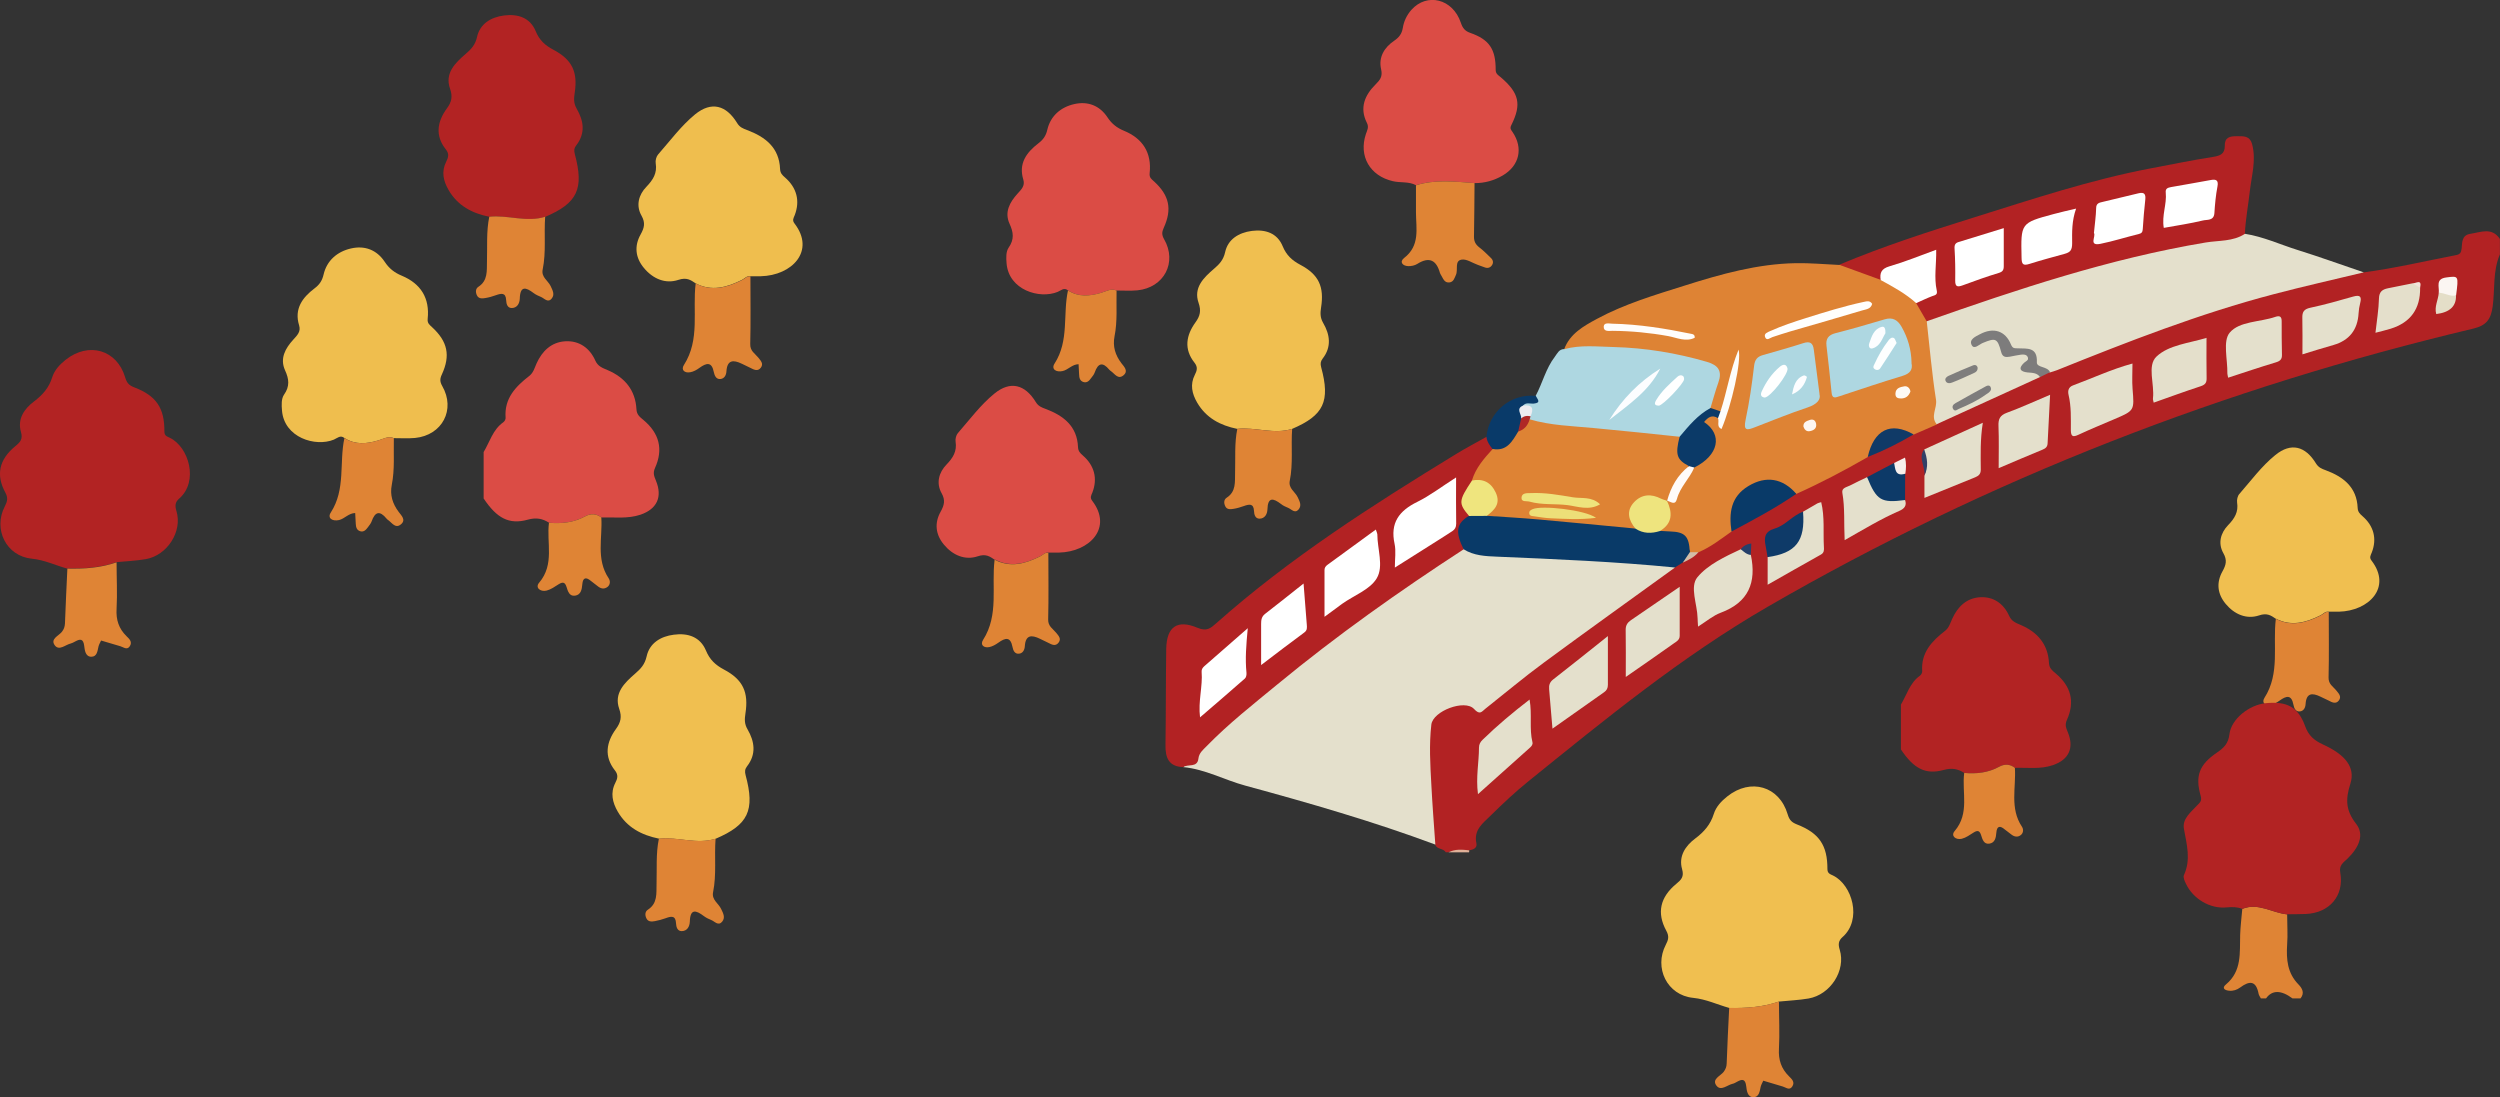 <?xml version="1.0" encoding="UTF-8"?>
<svg id="_レイヤー_2" data-name="レイヤー 2" xmlns="http://www.w3.org/2000/svg" viewBox="0 0 269.78 118.4">
  <rect x="0" y="0" width="269.78" height="118.4" fill="#333333" stroke="none"/>
  <defs>
    <style>
      .cls-1 {
        fill: #093a68;
      }

      .cls-2 {
        fill: #0b3a68;
      }

      .cls-3 {
        fill: #fdfdfb;
      }

      .cls-4 {
        fill: #093a69;
      }

      .cls-5 {
        fill: #f0bf50;
      }

      .cls-6 {
        fill: #e1b199;
      }

      .cls-7 {
        fill: #eddf78;
      }

      .cls-8 {
        fill: #aed7e1;
      }

      .cls-9 {
        fill: #fcfdff;
      }

      .cls-10 {
        fill: #e4dfcb;
      }

      .cls-11 {
        fill: #df8435;
      }

      .cls-12 {
        fill: #fffdfb;
      }

      .cls-13 {
        fill: #324067;
      }

      .cls-14 {
        fill: #e4e0cc;
      }

      .cls-15 {
        fill: #efe57e;
      }

      .cls-16 {
        fill: #fffbf9;
      }

      .cls-17 {
        fill: #fbf6f2;
      }

      .cls-18 {
        fill: #de8334;
      }

      .cls-19 {
        fill: #fdf6f0;
      }

      .cls-20 {
        fill: #eee47e;
      }

      .cls-21 {
        fill: #b22323;
      }

      .cls-22 {
        fill: #7d7c7c;
      }

      .cls-23 {
        fill: #0e3a68;
      }

      .cls-24 {
        fill: #fff;
      }

      .cls-25 {
        fill: #e4dec8;
      }

      .cls-26 {
        fill: #0d3a68;
      }

      .cls-27 {
        fill: #7f7e7d;
      }

      .cls-28 {
        fill: #25406a;
      }

      .cls-29 {
        fill: #b22223;
      }

      .cls-30 {
        fill: #f2e5db;
      }

      .cls-31 {
        fill: #efbe4e;
      }

      .cls-32 {
        fill: #fffffd;
      }

      .cls-33 {
        fill: #eee47d;
      }

      .cls-34 {
        fill: #edecf0;
      }

      .cls-35 {
        fill: #af2826;
      }

      .cls-36 {
        fill: #fdffff;
      }

      .cls-37 {
        fill: #d3bea8;
      }

      .cls-38 {
        fill: #fdfaf6;
      }

      .cls-39 {
        fill: #f7efec;
      }

      .cls-40 {
        fill: #103a67;
      }

      .cls-41 {
        fill: #db4c45;
      }
    </style>
  </defs>
  <g id="_レイヤー_1-2" data-name="レイヤー 1">
    <g>
      <g>
        <path class="cls-31" d="M75.09,30.59c-.57-.39-1-.68-1.88-.39-1.4.47-2.75-.11-3.72-1.28-.93-1.11-1.06-2.37-.36-3.62.39-.7.54-1.24.1-2.02-.63-1.1-.31-2.27.53-3.13.72-.75,1.17-1.47,1-2.53-.05-.3.06-.72.25-.94,1.3-1.48,2.49-3.1,4-4.34,1.76-1.43,3.35-1,4.53.93.28.47.65.6,1.07.76,1.98.74,3.48,1.9,3.57,4.21.02.43.22.65.53.91,1.28,1.11,1.64,2.54,1.05,4.07-.12.31-.3.54-.02.9,2.28,2.97-.28,5.61-3.64,5.69-.38,0-.76,0-1.14,0-.38-.06-.6.25-.89.39-1.61.8-3.25,1.29-5,.38Z"/>
        <path class="cls-11" d="M75.09,30.59c1.75.91,3.39.42,5-.38.29-.14.51-.45.89-.39,0,2.44.04,4.88-.02,7.32-.02.74.51,1.01.86,1.44.27.34.61.67.28,1.1-.33.44-.75.21-1.14.01-.3-.15-.61-.29-.91-.44-.91-.44-1.58-.43-1.66.82-.02.4-.21.78-.64.83-.47.05-.64-.37-.72-.74-.22-1.16-.8-1-1.54-.47-.3.22-.65.42-1.01.48-.6.11-1.02-.25-.68-.78,1.77-2.76.91-5.86,1.27-8.8Z"/>
      </g>
      <g>
        <path class="cls-41" d="M52.18,48.8c.67-1.1.99-2.43,2.13-3.23.14-.1.27-.33.25-.49-.16-2.07,1.07-3.36,2.54-4.5.47-.36.58-.87.8-1.36.6-1.33,1.59-2.3,3.09-2.39,1.5-.09,2.64.71,3.25,2.08.28.64.8.8,1.33,1.03,1.87.8,3,2.17,3.11,4.22.03.59.36.83.74,1.15,1.73,1.44,2.18,3.17,1.26,5.2-.25.55-.08.9.1,1.35.73,1.76.12,3.07-1.66,3.68-1.39.47-2.82.26-4.23.3-.55-.44-1.16-.44-1.74-.12-1.23.67-2.53.81-3.9.69-.72-.46-1.4-.58-2.3-.33-2.02.56-3.34-.16-4.76-2.29v-4.99Z"/>
        <path class="cls-11" d="M59.25,56.41c1.36.12,2.67-.02,3.9-.69.58-.32,1.19-.31,1.74.12.14,2.2-.59,4.5.79,6.56.19.28.19.7-.13.94-.36.27-.73.19-1.07-.1-.22-.19-.48-.35-.7-.54-.53-.45-.88-.4-.94.34-.05.57-.15,1.15-.79,1.24-.63.09-.78-.52-.92-.96-.18-.55-.44-.52-.85-.27-.41.26-.83.56-1.29.68-.68.17-1.27-.32-.81-.85,1.69-1.99.78-4.31,1.06-6.46Z"/>
      </g>
      <g>
        <path class="cls-21" d="M52.8,23.39c-1.85-.37-3.41-1.19-4.39-2.88-.57-.98-.8-1.99-.26-3.06.23-.46.35-.84-.04-1.33-1.18-1.48-.93-3,.12-4.43.5-.68.64-1.26.33-2.13-.58-1.66.55-2.76,1.69-3.74.59-.51,1.04-.97,1.23-1.84.31-1.4,1.49-2.13,2.91-2.31,1.49-.19,2.81.23,3.41,1.68.4.98,1.01,1.54,1.92,2.02,2.04,1.08,2.65,2.42,2.29,4.69-.09.59-.11,1.1.22,1.67.76,1.3.97,2.65-.05,3.96-.23.29-.25.56-.15.94,1.01,3.76.29,5.28-3.19,6.77-2.01.64-4.02-.23-6.03,0Z"/>
        <path class="cls-11" d="M52.8,23.39c2.01-.22,4.02.64,6.03,0-.14,1.9.12,3.82-.27,5.7-.17.82.58,1.19.86,1.78.22.47.47.92.11,1.35-.41.5-.79-.03-1.16-.18-.27-.11-.55-.24-.78-.41-.85-.65-1.46-.81-1.5.6-.02.51-.28,1-.86,1.01-.47,0-.59-.42-.61-.85-.04-.86-.55-.73-1.12-.53-.36.13-.74.24-1.12.3-.33.06-.72.1-.91-.28-.16-.33-.17-.72.15-.93,1.05-.68.9-1.74.93-2.75.05-1.61-.08-3.22.25-4.82Z"/>
      </g>
      <g>
        <path class="cls-31" d="M37.17,47.27c-.44-.36-.77.01-1.14.17-2,.82-5.37-.22-5.6-3.14-.05-.61-.08-1.27.22-1.71.64-.91.54-1.69.11-2.63-.58-1.28.03-2.37.89-3.31.4-.45.84-.84.63-1.53-.55-1.78.34-3,1.66-4,.53-.4.82-.81.98-1.5.35-1.51,1.47-2.47,2.96-2.81,1.48-.34,2.78.15,3.64,1.45.46.7,1.04,1.16,1.81,1.48,2.08.86,3.06,2.43,2.82,4.67-.05.49.22.65.49.91,1.66,1.54,1.99,3.03,1.04,5.09-.22.47-.22.78.04,1.24,1.47,2.55,0,5.32-2.93,5.61-.75.07-1.52.02-2.28.02-.62-.26-1.14.09-1.7.25-1.24.37-2.47.49-3.63-.26Z"/>
        <path class="cls-11" d="M37.17,47.27c1.16.75,2.39.63,3.63.26.56-.17,1.08-.51,1.7-.25-.04,1.68.11,3.37-.22,5.03-.22,1.1.08,2.05.75,2.94.27.37.8.84.26,1.31-.6.53-.97-.12-1.39-.43-.07-.05-.14-.1-.19-.17-.73-.89-1.24-.75-1.61.31-.08.23-.26.43-.41.64-.21.28-.45.54-.84.41-.38-.13-.44-.47-.46-.82-.02-.37-.04-.74-.06-1.14-.72.02-1.14.62-1.75.76-.72.16-1.28-.21-.88-.82,1.62-2.5.89-5.38,1.47-8.04Z"/>
      </g>
      <g>
        <path class="cls-21" d="M7.26,61.36c-1.27-.35-2.43-.93-3.82-1.07-2.78-.27-4.2-3.2-2.92-5.65.27-.52.37-.9.06-1.48-1.05-1.92-.67-3.58,1.07-5.01.53-.43.84-.75.61-1.55-.4-1.38.35-2.48,1.4-3.27.94-.71,1.63-1.49,1.98-2.63.24-.76.81-1.37,1.45-1.88,2.48-1.96,5.53-1.09,6.42,1.91.18.61.43.86.98,1.07,2.37.91,3.27,2.22,3.25,4.76,0,.48.29.54.58.68,2.06.99,3.15,4.72,1.01,6.57-.44.38-.46.78-.29,1.34.67,2.2-.99,4.79-3.32,5.19-1.04.18-2.1.22-3.14.32-1.72.6-3.51.72-5.32.68Z"/>
        <path class="cls-11" d="M7.26,61.36c1.81.04,3.59-.07,5.32-.68,0,1.68.09,3.37,0,5.04-.07,1.17.24,2.11,1.07,2.93.3.29.66.61.36,1.08-.3.46-.67.11-1.01.01-.68-.2-1.36-.41-2.09-.62-.08.19-.22.4-.28.64-.11.49-.16,1.12-.79,1.11-.63-.01-.7-.73-.75-1.16-.1-.81-.44-.78-.99-.48-.15.08-.3.17-.46.21-.58.13-1.25.82-1.72.21-.53-.7.41-1.03.76-1.47.22-.28.31-.55.33-.9.07-1.97.17-3.94.26-5.91Z"/>
      </g>
      <g>
        <g>
          <path class="cls-5" d="M133.51,46.28c-1.82-.37-3.35-1.17-4.32-2.83-.56-.96-.79-1.96-.25-3.01.23-.45.34-.82-.04-1.3-1.16-1.46-.91-2.95.11-4.36.49-.67.63-1.24.33-2.1-.57-1.63.54-2.71,1.66-3.67.58-.5,1.02-.95,1.21-1.81.3-1.38,1.46-2.09,2.86-2.28,1.47-.19,2.76.22,3.35,1.66.4.96.99,1.51,1.89,1.99,2.01,1.06,2.6,2.38,2.25,4.61-.09.58-.11,1.08.21,1.64.75,1.28.95,2.61-.05,3.89-.22.29-.25.55-.15.92,1,3.69.28,5.19-3.13,6.65-1.98.63-3.95-.22-5.93,0Z"/>
          <path class="cls-11" d="M133.51,46.28c1.98-.22,3.95.63,5.93,0-.14,1.87.12,3.75-.26,5.61-.16.81.57,1.17.85,1.75.22.46.46.9.11,1.33-.41.49-.78-.03-1.14-.17-.27-.11-.54-.23-.76-.41-.84-.64-1.43-.79-1.47.59-.02.5-.28.98-.85.99-.46,0-.58-.42-.6-.84-.04-.84-.54-.72-1.1-.52-.36.13-.73.24-1.11.3-.33.05-.71.1-.89-.28-.16-.32-.17-.71.15-.92,1.04-.67.88-1.71.91-2.7.05-1.58-.08-3.17.24-4.74Z"/>
        </g>
        <g>
          <path class="cls-41" d="M115.25,31.34c-.43-.36-.75.01-1.12.16-1.97.8-5.28-.21-5.51-3.09-.05-.6-.07-1.25.22-1.68.63-.9.53-1.66.1-2.59-.57-1.26.03-2.32.87-3.25.4-.44.82-.83.62-1.5-.54-1.75.34-2.94,1.63-3.93.52-.4.81-.8.96-1.47.35-1.49,1.45-2.43,2.91-2.76,1.45-.33,2.73.15,3.58,1.43.45.69,1.02,1.14,1.78,1.45,2.04.84,3.01,2.39,2.77,4.59-.05.48.21.64.49.89,1.64,1.51,1.95,2.98,1.03,5-.21.46-.22.76.04,1.22,1.44,2.5,0,5.23-2.88,5.52-.74.07-1.49.02-2.24.02-.61-.25-1.12.08-1.67.25-1.22.36-2.43.48-3.57-.26Z"/>
          <path class="cls-11" d="M115.25,31.34c1.14.74,2.35.62,3.57.26.55-.16,1.06-.5,1.67-.25-.04,1.65.11,3.31-.22,4.95-.21,1.08.08,2.02.74,2.89.27.36.78.82.25,1.29-.59.52-.95-.12-1.36-.42-.07-.05-.14-.1-.19-.16-.72-.87-1.22-.73-1.58.3-.08.23-.25.42-.4.62-.2.28-.44.53-.83.4-.37-.12-.44-.46-.45-.8-.02-.36-.04-.73-.06-1.12-.71.02-1.12.61-1.72.74-.71.16-1.26-.21-.87-.81,1.59-2.46.88-5.29,1.45-7.9Z"/>
        </g>
        <g>
          <path class="cls-41" d="M107.35,60.41c-.56-.38-.98-.67-1.84-.38-1.37.46-2.7-.11-3.65-1.26-.91-1.09-1.04-2.33-.35-3.56.38-.69.53-1.22.1-1.99-.61-1.08-.3-2.23.52-3.08.71-.73,1.15-1.44.99-2.48-.05-.29.06-.71.25-.93,1.28-1.46,2.45-3.05,3.94-4.26,1.73-1.41,3.3-.98,4.46.91.28.46.64.59,1.05.74,1.95.73,3.42,1.87,3.51,4.13.02.43.22.64.52.9,1.26,1.09,1.61,2.5,1.03,4-.12.3-.29.53-.02.89,2.24,2.92-.27,5.51-3.58,5.59-.37,0-.75,0-1.12,0-.37-.06-.59.24-.87.38-1.58.79-3.2,1.27-4.91.38Z"/>
          <path class="cls-11" d="M107.35,60.41c1.72.89,3.33.41,4.91-.38.29-.14.5-.44.87-.38,0,2.4.04,4.8-.02,7.2-.02.73.5.99.85,1.42.27.33.6.66.27,1.08-.33.43-.74.21-1.12.01-.29-.15-.6-.28-.89-.43-.9-.44-1.55-.43-1.63.8-.02.39-.21.77-.63.81-.46.05-.63-.36-.7-.73-.22-1.14-.78-.99-1.52-.46-.3.21-.64.41-.99.48-.59.11-1-.24-.67-.77,1.74-2.71.89-5.77,1.25-8.66Z"/>
        </g>
      </g>
      <g>
        <path class="cls-5" d="M186.58,108.76c-1.29-.36-2.47-.94-3.87-1.08-2.81-.28-4.25-3.24-2.95-5.73.28-.53.38-.91.06-1.5-1.06-1.94-.68-3.63,1.08-5.08.53-.44.85-.76.62-1.57-.4-1.39.35-2.52,1.41-3.31.96-.72,1.65-1.51,2.01-2.66.24-.77.82-1.39,1.47-1.9,2.51-1.99,5.6-1.1,6.5,1.94.18.62.44.87.99,1.09,2.4.93,3.31,2.25,3.3,4.82,0,.48.3.55.59.69,2.09,1,3.19,4.78,1.03,6.66-.44.39-.47.79-.29,1.36.68,2.23-1,4.85-3.37,5.26-1.05.18-2.12.22-3.19.33-1.75.61-3.56.73-5.39.69Z"/>
        <path class="cls-11" d="M186.58,108.76c1.83.04,3.64-.08,5.39-.69,0,1.7.09,3.41,0,5.11-.07,1.19.25,2.14,1.08,2.96.3.3.67.62.36,1.1-.3.47-.68.11-1.02.01-.69-.2-1.38-.41-2.11-.63-.08.19-.22.41-.28.65-.11.5-.17,1.14-.8,1.13-.64-.01-.71-.74-.76-1.18-.1-.82-.44-.79-1-.48-.15.08-.3.18-.46.21-.59.13-1.27.83-1.75.21-.54-.71.42-1.04.77-1.49.22-.29.32-.56.33-.92.07-2,.17-3.99.27-5.99Z"/>
      </g>
      <g>
        <path class="cls-41" d="M152.81,19.99c-.78-.43-1.68-.24-2.51-.44-2.46-.57-3.71-2.69-2.9-5.1.13-.38.35-.72.1-1.2-.81-1.61-.23-2.98.95-4.15.47-.47.77-.83.59-1.62-.3-1.28.32-2.34,1.39-3.07.53-.36.84-.74.95-1.4.11-.7.42-1.37.92-1.94,1.68-1.89,4.47-1.21,5.34,1.38.2.6.45.9,1.02,1.1,2.04.71,2.75,1.75,2.74,3.99,0,.44.29.58.54.79,1.99,1.7,2.28,2.91,1.15,5.17-.19.37-.03.51.14.76,1.16,1.72.74,3.61-1.06,4.67-.93.55-1.96.84-3.06.83-2.11-.16-4.23-.42-6.31.23Z"/>
        <path class="cls-11" d="M152.81,19.99c2.08-.65,4.2-.39,6.31-.23-.02,1.92-.02,3.83-.06,5.75-.01.52.16.87.58,1.19.44.33.83.74,1.23,1.12.25.23.32.52.13.8-.18.27-.46.36-.79.23-.24-.09-.48-.18-.72-.26-.6-.21-1.25-.68-1.79-.57-.76.15-.33,1.1-.59,1.65-.16.34-.24.76-.72.81-.49.04-.63-.35-.82-.68-.06-.11-.14-.22-.18-.34-.39-1.4-1.16-1.79-2.45-.98-.27.17-.65.25-.97.24-.62-.02-.98-.46-.45-.88,1.74-1.34,1.29-3.16,1.28-4.9,0-.98,0-1.96,0-2.94Z"/>
      </g>
      <g>
        <path class="cls-5" d="M71.11,90.5c-1.88-.38-3.46-1.21-4.45-2.92-.57-.99-.81-2.02-.26-3.1.24-.46.35-.85-.04-1.34-1.19-1.5-.94-3.04.12-4.49.5-.69.65-1.28.34-2.16-.59-1.68.56-2.79,1.71-3.79.6-.52,1.05-.98,1.25-1.87.31-1.42,1.5-2.16,2.94-2.34,1.51-.2,2.84.23,3.46,1.71.41.99,1.02,1.56,1.94,2.05,2.07,1.09,2.68,2.46,2.32,4.75-.09.6-.12,1.11.22,1.69.77,1.32.98,2.69-.05,4.01-.23.3-.25.57-.15.95,1.03,3.81.29,5.35-3.23,6.86-2.04.65-4.07-.23-6.11,0Z"/>
        <path class="cls-11" d="M71.11,90.5c2.04-.23,4.07.65,6.11,0-.15,1.92.12,3.87-.27,5.78-.17.83.59,1.2.87,1.81.23.47.47.93.11,1.37-.42.5-.8-.03-1.18-.18-.28-.11-.55-.24-.79-.42-.87-.66-1.48-.82-1.52.6-.02.52-.28,1.01-.87,1.02-.47,0-.6-.43-.62-.86-.04-.87-.56-.74-1.13-.53-.37.13-.75.24-1.14.31-.34.06-.73.1-.92-.29-.17-.33-.17-.73.15-.94,1.07-.69.91-1.76.94-2.78.05-1.63-.08-3.27.25-4.88Z"/>
      </g>
      <g>
        <path class="cls-5" d="M245.6,66.78c-.55-.38-.97-.66-1.82-.37-1.35.45-2.66-.11-3.6-1.24-.9-1.08-1.03-2.29-.35-3.51.38-.68.53-1.2.1-1.96-.61-1.07-.3-2.19.51-3.03.7-.72,1.13-1.42.97-2.45-.04-.29.05-.7.24-.91,1.26-1.44,2.41-3.01,3.88-4.2,1.7-1.39,3.25-.97,4.39.9.28.45.63.58,1.04.73,1.92.71,3.37,1.84,3.46,4.07.02.42.22.63.51.88,1.24,1.07,1.59,2.46,1.01,3.94-.12.3-.29.53-.02.87,2.21,2.88-.27,5.43-3.53,5.51-.37,0-.74,0-1.1,0-.37-.06-.58.24-.86.38-1.56.78-3.15,1.25-4.84.37Z"/>
        <path class="cls-11" d="M245.6,66.78c1.69.88,3.28.41,4.84-.37.28-.14.49-.43.86-.38,0,2.36.04,4.73-.02,7.09-.02.72.5.97.84,1.4.26.32.59.65.27,1.07-.32.42-.73.21-1.1.01-.29-.15-.59-.28-.88-.42-.88-.43-1.53-.42-1.61.79-.02.39-.2.76-.62.8-.46.05-.62-.36-.69-.72-.21-1.12-.77-.97-1.49-.45-.29.21-.63.4-.98.47-.58.11-.99-.24-.66-.76,1.71-2.67.88-5.68,1.23-8.53Z"/>
      </g>
      <g>
        <path class="cls-21" d="M205.12,76.05c.65-1.06.96-2.35,2.06-3.13.13-.09.26-.32.25-.48-.15-2,1.03-3.25,2.46-4.36.45-.35.56-.84.78-1.31.58-1.29,1.54-2.23,2.99-2.32,1.46-.09,2.56.69,3.15,2.01.28.62.78.78,1.29,1,1.81.78,2.91,2.1,3.01,4.09.03.57.35.8.71,1.11,1.68,1.4,2.11,3.07,1.22,5.04-.24.53-.08.87.1,1.31.71,1.7.12,2.97-1.61,3.56-1.34.46-2.73.25-4.1.29-.54-.42-1.12-.43-1.69-.12-1.19.65-2.45.79-3.77.67-.7-.45-1.35-.56-2.23-.32-1.96.54-3.24-.16-4.61-2.22v-4.83Z"/>
        <path class="cls-11" d="M211.97,83.41c1.32.12,2.59-.02,3.77-.67.57-.31,1.15-.3,1.69.12.14,2.13-.57,4.36.76,6.35.18.27.18.67-.13.91-.34.26-.71.18-1.04-.09-.22-.18-.46-.34-.68-.52-.51-.44-.85-.39-.91.33-.04.55-.14,1.11-.76,1.2-.61.09-.75-.5-.89-.93-.17-.53-.42-.51-.82-.26-.4.25-.81.55-1.25.66-.66.16-1.23-.31-.78-.83,1.64-1.92.76-4.17,1.03-6.26Z"/>
      </g>
      <g>
        <path class="cls-11" d="M243.97,107.73c-.08-.16-.21-.32-.24-.49-.27-1.42-.97-1.44-2-.67-.33.24-.74.39-1.19.34-.51-.05-.79-.3-.33-.68,1.74-1.45,1.47-3.43,1.53-5.34.03-.94.15-1.88.23-2.81,1.72-.71,3.22.43,4.84.59,0,1.09.08,2.18,0,3.26-.1,1.6.02,3.08,1.23,4.31.4.41.68.92.21,1.5h-.86q-1.87-1.38-2.86,0h-.57Z"/>
        <path class="cls-21" d="M246.81,98.67c-1.62-.15-3.12-1.29-4.84-.59-.54-.21-1.09-.22-1.68-.16-1.79.18-3.62-.91-4.4-2.55-.14-.29-.33-.7-.22-.93.78-1.69.3-3.32,0-5.01-.19-1.07.74-1.77,1.41-2.5.27-.29.57-.46.4-1.04-.62-2.18-.15-3.38,1.76-4.68.73-.5,1.22-.96,1.34-1.96.19-1.67,2.15-3.2,3.94-3.37,2.26-.22,3.48.4,4.23,2.48.37,1.03.99,1.55,1.93,1.98,2.4,1.1,3.52,2.45,2.95,4.24-.54,1.7-.5,2.88.63,4.33.89,1.14.34,2.51-.94,3.75-.43.41-.93.7-.78,1.5.45,2.49-1.16,4.37-3.73,4.47-.67.03-1.33.02-2,.03Z"/>
      </g>
      <g>
        <path class="cls-29" d="M255.08,29.39c3.35-.44,6.64-1.22,9.95-1.86.44-.08.56-.27.61-.71.07-.64-.02-1.44.95-1.59,1.13-.17,2.32-.74,3.18.56v1.66c-.78,1.8-.53,3.75-.78,5.62-.19,1.38-.67,2.05-2.09,2.39-26.83,6.36-52.28,16.21-76.15,30.02-9.25,5.35-17.5,12.11-25.78,18.8-1.44,1.16-2.78,2.42-4.1,3.72-.84.83-1.86,1.54-1.55,3,.11.5-.33.7-.78.75-.73.24-1.52-.12-2.25.22h-.28c-.25-.46-.96-.28-1.14-.83-.33-.57-.59-1.17-.58-1.83.03-3.27-.46-6.52-.32-9.8.12-2.83,2.06-4.34,4.85-3.5.86.26,1.35.06,1.97-.43,6.36-5.06,12.93-9.84,19.6-14.46.34-.22.69-.41,1.04-.61.62-.32,1.17-.75,1.75-1.13,1.23-.69,2.35-1.56,3.58-2.24,2.3-1.41,4.7-2.65,6.97-4.12,2.61-1.21,5.09-2.67,7.7-3.9,1.69-.78,3.33-1.66,5-2.49.83-.41,1.68-.77,2.51-1.19,3.65-1.7,7.27-3.45,10.98-5,.45-.19.89-.42,1.34-.61,9.04-3.67,18.13-7.21,27.69-9.35,2.02-.45,4.01-1.15,6.12-1.09Z"/>
        <path class="cls-6" d="M156.3,91.98c.72-.38,1.48-.3,2.25-.22,0,.08,0,.15-.03.22h-2.22Z"/>
        <path class="cls-14" d="M180.74,61.25c-4.72,3.42-9.47,6.81-14.16,10.27-2.15,1.58-4.19,3.3-6.29,4.96-.4.32-.59.72-1.23.02-1-1.07-4.43.23-4.6,1.69-.25,2.15-.12,4.33,0,6.49.11,2.16.28,4.31.43,6.46-6.71-2.5-13.59-4.48-20.5-6.36-2.26-.61-4.34-1.78-6.71-2,8.46-9.01,18.51-16.04,28.73-22.85.6-.4,1.17-.94,2-.82,3.16.84,6.42.64,9.63.82,3.5.2,6.99.42,10.49.67.76.06,1.58.05,2.22.63Z"/>
        <path class="cls-18" d="M186.85,57.36c-1.15.81-2.26,1.69-3.58,2.24-.27.15-.54.23-.84.11-.5-1.58-1.69-2.14-3.23-2.16-.16-.11-.3-.31-.15-.44.99-.82.81-1.91.76-2.98.86-.31,1.11-1.11,1.51-1.81.43-.74.9-1.47,1.46-2.12.62-.46,1.3-.84,1.65-1.59.38-.81.5-1.56-.18-2.27-.34-.36-.79-.73-.29-1.26.5-.52,1.03-.51,1.55-.01.48-.32.49-.32.6-.74.45-1.71.88-3.43,1.32-5.03-.72,1.59-.54,3.61-1.77,5.15-.47.06-.88-.04-1.19-.42-.3-.77.1-1.44.31-2.12.55-1.77.41-2.16-1.42-2.65-3.07-.83-6.19-1.33-9.37-1.44-1.73-.06-3.48.2-5.2-.13.62-1.68,2.1-2.5,3.52-3.27,3-1.62,6.27-2.59,9.51-3.61,3.89-1.23,7.83-2.34,11.96-2.41,1.56-.03,3.13.12,4.69.19,1.63,0,3.07.66,4.52,1.3,1.42.79,2.91,1.47,4.03,2.72.63.64.93,1.46,1.2,2.29.69,2.96.82,5.99,1.09,9.01.06.64-.19,1.27-.31,1.9-.83.36-1.67.73-2.5,1.09-.37.03-.72-.07-1.08-.13-1.69-.29-2.54.14-3.27,1.67-.16.33-.35.63-.61.89-2.51,1.44-5.06,2.79-7.7,3.97-.42-.07-.74-.35-1.1-.55-2.52-1.43-5.44.16-5.56,3.05-.02.54.06,1.11-.33,1.58Z"/>
        <path class="cls-14" d="M209,45.79c-.72-.85.06-1.74-.08-2.64-.44-2.81-.68-5.64-1-8.47.44-.69,1.21-.82,1.89-1.06,9.67-3.39,19.42-6.49,29.59-8.04.95-.14,1.89-.41,2.86-.35,1.97.31,3.78,1.15,5.66,1.74,2.4.75,4.77,1.61,7.16,2.42-3.24.78-6.5,1.51-9.73,2.36-8.01,2.1-15.7,5.11-23.36,8.19-.25.1-.52.17-.77.25-.82-.25-1.7-.34-1.86-1.52-.09-.69-.8-.82-1.43-.75-.59.06-.91-.19-1.23-.66-.89-1.36-1.73-1.48-3.35-.44.7-.09,1.17-.41,1.71-.4.44,0,.94.15,1.02.57.23,1.18,1.01,1.08,1.87.98.43-.05,1.12.21,1.01.47-.53,1.28.6,1.44,1.17,1.98.06.06.05.17.03.26-3.72,1.7-7.44,3.4-11.15,5.09Z"/>
        <path class="cls-29" d="M157.94,59.28c-6.95,4.52-13.7,9.3-20.09,14.57-2.62,2.16-5.29,4.25-7.66,6.69-.38.39-.8.71-.87,1.34-.12.99-1.12.54-1.65.9-1.56-.06-1.92-1.02-1.9-2.38.05-3.46.03-6.92.08-10.38.04-2.36,1.17-3.21,3.38-2.27.99.42,1.42.03,1.98-.46,7.94-7.06,16.85-12.75,25.88-18.27,1.09-.67,2.22-1.26,3.34-1.89.53.3.7.8.78,1.36-.54,1.26-1.69,2.15-2.1,3.49-.87,1.16-1.29,2.39-.49,3.77-1.2,1-.64,2.32-.66,3.53Z"/>
        <path class="cls-29" d="M242.26,25.23c-1.29.85-2.82.7-4.25.94-10.35,1.73-20.24,5.03-30.1,8.5-.38-.66-.76-1.31-1.14-1.97,0-.05-.02-.1,0-.14.4-.88,2.26-.58,1.77-2.17-.31-1,.18-1.98.1-3.01-1.3.5-2.52,1-3.78,1.39-.84.26-1.48.68-1.91,1.43-1.49-.54-2.99-1.09-4.48-1.63,4.73-1.99,9.6-3.56,14.49-5.09,6.33-1.98,12.63-4.08,19.17-5.32,2.21-.42,4.41-.87,6.63-1.22.8-.12,1.34-.31,1.32-1.21-.02-.9.54-1.04,1.28-1.03.75,0,1.44-.09,1.69.94.42,1.69-.07,3.3-.26,4.93-.17,1.55-.47,3.09-.54,4.65Z"/>
        <path class="cls-8" d="M168.79,37.68c1.77-.49,3.58-.27,5.36-.23,3.41.09,6.76.64,10.05,1.6,1.24.36,1.67,1,1.23,2.23-.32.9-.57,1.83-.85,2.75-1.09,1.26-2.15,2.56-3.68,3.36-4.76-.39-9.51-.81-14.26-1.38-.5-.06-1-.16-1.43-.45-.11-.09-.19-.21-.24-.34-.08-.53-.06-1.11-.67-1.39.03-.93,1.21-.41,1.42-1.12.74-1.38,1.09-2.95,2.07-4.22.27-.36.44-.8.99-.82Z"/>
        <path class="cls-4" d="M165.73,42.72c.16.34.63.75-.21.83-.39.04-.83-.17-1.16.21-.06.53,0,1.07,0,1.6-.02.48-.17.92-.32,1.37-.32.8-.82,1.44-1.6,1.81-.46.22-.95.4-1.38-.09-.32-.39-.6-.8-.66-1.32.28-2.72,2.62-4.67,5.32-4.41Z"/>
        <path class="cls-1" d="M157.94,59.28c-.93-1.91-.78-2.8.58-3.61.58-.5,1.29-.35,1.96-.38,5.28.37,10.56.82,15.83,1.43.91.35,1.91.24,2.83.57.36.02.72.05,1.08.06,1.61.05,2.05.51,2.13,2.22.08.6-.47.77-.76,1.13-.28.18-.57.36-.85.54-6.39-.63-12.8-.9-19.21-1.17-1.21-.05-2.49-.1-3.59-.8Z"/>
        <path class="cls-14" d="M230.12,39.23c0,1-.06,1.88.01,2.74.19,2.33.22,2.33-1.96,3.26-1.3.56-2.61,1.09-3.89,1.69-.62.29-.8.16-.81-.5,0-1.28.05-2.56-.25-3.82-.09-.4-.03-.82.48-1.01,2.09-.77,4.11-1.73,6.42-2.36Z"/>
        <path class="cls-14" d="M167.53,78.64c-.13-1.54-.24-2.9-.36-4.26-.04-.45.07-.78.45-1.07,1.88-1.46,3.73-2.95,5.89-4.67,0,1.99,0,3.63,0,5.26,0,.36-.12.6-.41.8-1.81,1.27-3.61,2.55-5.57,3.93Z"/>
        <path class="cls-14" d="M175.44,73.06c0-1.92.02-3.52-.01-5.11,0-.48.2-.77.56-1.02,1.67-1.14,3.33-2.28,5.27-3.61,0,1.95,0,3.62,0,5.29,0,.45-.36.63-.65.83-1.61,1.15-3.24,2.27-5.18,3.62Z"/>
        <path class="cls-14" d="M207.64,48.5c2.04-.93,4.07-1.86,6.33-2.88-.29,1.82-.23,3.45-.22,5.07,0,.46-.23.66-.59.81-1.81.74-3.62,1.47-5.49,2.23v-2.39c.36-.95-.19-1.89-.02-2.84Z"/>
        <path class="cls-14" d="M188.94,59.89c.62,2.96-.24,5.11-3.25,6.23-.83.31-1.55.93-2.45,1.5-.02-.4-.05-.66-.05-.91-.03-1.51-.87-3.39-.02-4.42,1.13-1.36,2.97-2.22,4.68-3.02.47.03.86.2,1.09.63Z"/>
        <path class="cls-14" d="M159.49,85.69c-.24-1.84.11-3.42.11-5.02,0-.35.15-.61.39-.84,1.57-1.53,3.25-2.94,5.07-4.34.29,1.62-.05,3.14.31,4.61.06.24-.1.43-.28.59-1.81,1.62-3.62,3.24-5.59,5Z"/>
        <path class="cls-14" d="M215.68,50.52c0-1.63.04-3.09-.02-4.55-.03-.74.15-1.15.91-1.43,1.53-.56,3.02-1.25,4.66-1.94-.1,1.87-.19,3.56-.27,5.25-.02.38-.22.54-.56.68-1.56.64-3.1,1.3-4.72,1.99Z"/>
        <path class="cls-10" d="M238.11,36.45c0,1.53-.02,2.95.01,4.37.01.5-.17.7-.64.86-1.69.55-3.36,1.17-5.07,1.77-.04-.2-.1-.33-.08-.45.19-1.54-.66-3.55.39-4.53,1.33-1.25,3.49-1.43,5.39-2.01Z"/>
        <path class="cls-14" d="M248.46,38.23c0-1.37.02-2.64-.01-3.91-.02-.65.16-.96.86-1.11,1.56-.33,3.1-.77,4.64-1.21.75-.21.92.02.74.72-.09.35-.15.72-.17,1.08q-.15,2.69-2.71,3.43c-.57.16-1.14.33-1.7.5-.56.17-1.12.35-1.65.51Z"/>
        <path class="cls-14" d="M240.44,40.75c-.05-.27-.08-.36-.08-.45.03-1.51-.51-3.5.25-4.4,1.05-1.25,3.26-1.13,4.94-1.71.47-.16.68-.02.67.5,0,1.19,0,2.39.03,3.58.02.51-.2.7-.68.84-1.7.51-3.38,1.08-5.13,1.65Z"/>
        <path class="cls-14" d="M205.58,53.96c.22.62-.11.95-.62,1.17-1.98.86-3.82,1.98-5.9,3.16-.09-1.8.04-3.48-.25-5.12-.09-.53.48-.6.83-.78.6-.32,1.23-.6,1.84-.9.04.02.11.02.12.05.82,1.63,2.24,2.29,3.98,2.41Z"/>
        <path class="cls-14" d="M194.57,55.22c.51-.3,1.03-.61,1.55-.9.11-.06.25-.08.41-.13.39,1.61.2,3.23.29,4.83.02.31.04.63-.33.83-1.86,1.04-3.72,2.1-5.74,3.25v-2.98c.07-.06.13-.15.21-.18,2.13-.69,3.61-1.87,3.43-4.37,0-.12.12-.24.19-.36Z"/>
        <path class="cls-1" d="M186.85,57.36c-.29-1.98-.1-3.76,1.84-4.92,1.89-1.13,3.68-.84,5.15.85-2.23,1.54-4.61,2.8-6.99,4.07Z"/>
        <path class="cls-10" d="M261.16,31.05q.05,3.41-3.17,4.42c-.52.16-1.04.28-1.65.44.14-1.29.35-2.5.38-3.72.02-.72.38-.96.96-1.08.89-.19,1.79-.36,2.68-.54.31.08.66.11.8.47Z"/>
        <path class="cls-23" d="M194.57,55.22c.25,3.17-.76,4.47-3.83,4.9-.07-.41-.13-.82-.21-1.22-.18-.9-.11-1.54,1-1.87,1.13-.33,1.9-1.41,3.04-1.81Z"/>
        <path class="cls-26" d="M205.58,53.96c-2.58.34-3.07.05-4.1-2.47.97-.51,1.94-1.02,2.91-1.53.38.41.73.85,1.2,1.17,0,.94,0,1.89-.01,2.83Z"/>
        <path class="cls-22" d="M220.15,40.7c-.33-.49-.85-.46-1.36-.51-.77-.08-1.03-.42-.37-1.04.19-.18.55-.26.4-.61-.13-.3-.45-.3-.72-.27-.41.05-.81.15-1.21.22-.43.07-.79.08-.94-.5-.4-1.5-.59-1.56-1.99-.98-.39.16-.92.75-1.19.23-.32-.61.41-.92.88-1.17,1.46-.78,2.74-.39,3.35,1.09.2.49.41.41.8.43.96.04,2.08-.15,2,1.5-.03.62,1.16.41,1.42,1.08-.35.17-.71.34-1.06.51Z"/>
        <path class="cls-40" d="M201.55,49.31c.67-2.95,2.48-3.84,4.95-2.43-1.59.94-3.23,1.76-4.95,2.43Z"/>
        <path class="cls-25" d="M265.03,31.89q.06,1.73-2.13,2c-.23-.8.22-1.52.27-2.29.7-.43,1.29-.13,1.86.29Z"/>
        <path class="cls-17" d="M265.03,31.89c-.66.14-1.23-.31-1.86-.29.08-.64-.39-1.51.82-1.66,1.33-.17,1.33-.22,1.05,1.95Z"/>
        <path class="cls-39" d="M205.6,51.12c-1.1.33-1.07-.5-1.2-1.16.36-.18.72-.36,1.17-.58.16.62.12,1.18.04,1.75Z"/>
        <path class="cls-13" d="M207.64,48.5c.35.95.49,1.89.02,2.84.16-.95-.72-1.89-.02-2.84Z"/>
        <path class="cls-28" d="M188.94,59.89c-.46-.05-.77-.35-1.09-.63.26-.32.58-.54,1.14-.61-.02.43-.04.84-.06,1.25Z"/>
        <path class="cls-37" d="M181.59,60.72c.25-.38.5-.75.76-1.13.31,0,.62,0,.93,0-.45.54-1.06.84-1.68,1.12Z"/>
        <path class="cls-30" d="M261.16,31.05c-.27-.16-.53-.31-.8-.47.37-.01,1.02-.51.8.47Z"/>
        <path class="cls-8" d="M206.27,39.16c.16.71-.13,1.15-.96,1.4-2.28.69-4.55,1.45-6.81,2.2-.42.14-.79.31-.85-.39-.16-1.69-.36-3.37-.55-5.05-.09-.76.19-1.17.98-1.37,1.78-.45,3.54-.97,5.3-1.49.86-.26,1.4.07,1.82.8.67,1.18,1.05,2.44,1.08,3.9Z"/>
        <path class="cls-8" d="M196.34,42.52c.18.6-.27,1.11-1.28,1.45-1.92.64-3.79,1.4-5.67,2.13-.84.33-1.28.44-1.02-.79.41-1.92.69-3.88.92-5.84.08-.67.35-.98.94-1.15,1.45-.42,2.92-.82,4.36-1.29.73-.24,1.05-.02,1.14.69.19,1.45.37,2.9.62,4.81Z"/>
        <path class="cls-24" d="M202.95,30.22c-.12-.76.06-1.22.94-1.48,1.69-.49,3.32-1.16,5.05-1.79.03,1.58-.25,3,.06,4.4.11.48-.2.5-.5.61-.58.22-1.15.5-1.72.75-1.14-1.03-2.49-1.76-3.83-2.49Z"/>
        <path class="cls-2" d="M181.25,47.13c.99-1.17,1.95-2.36,3.34-3.1.36.12.72.24,1.08.36.19.35.03.57-.27.74-.66-.43-1.1-.08-1.51.41,2.05,1.37,1.57,3.6-1.05,4.91-.19.14-.41.18-.64.13-1.66-.79-1.99-1.97-.95-3.45Z"/>
        <path class="cls-20" d="M179.14,57.3c-.92.29-1.82.3-2.66-.26-.85-.45-1.16-1.14-.91-2.06.28-1.04.97-1.64,2.02-1.79.81-.11,1.54.11,2.17.64.04.06.08.13.12.19.61,1.29.64,2.44-.75,3.28Z"/>
        <path class="cls-32" d="M202.03,32.79c-.15.58-.69.59-1.08.71-2.57.78-5.16,1.51-7.74,2.26-.66.19-1.3.41-1.95.62-.27.09-.62.45-.79-.02-.13-.38.27-.5.57-.64,1.25-.56,2.54-.99,3.85-1.4,2.04-.64,4.09-1.28,6.18-1.73.38-.08.71-.19.96.2Z"/>
        <path class="cls-12" d="M182.88,36.45c-.96.48-1.94-.01-2.85-.18-1.99-.36-3.99-.55-6.01-.57-.38,0-.98.13-.96-.45.02-.48.58-.33.92-.32,2.89.06,5.73.52,8.55,1.1.18.04.36.07.35.41Z"/>
        <path class="cls-3" d="M185.39,45.13c.09-.25.18-.49.27-.74.7-2.12,1.02-4.36,1.95-6.66.36,1.17-.78,6.09-1.84,8.57-.58-.26-.21-.81-.38-1.17Z"/>
        <path class="cls-16" d="M182.26,50.3c.19.05.38.1.57.15-.5,1.2-1.53,2.1-1.87,3.4-.2.75-.69.26-1.08.18l.02.02c-.19-1.44.96-3.27,2.36-3.74Z"/>
        <path class="cls-38" d="M206.16,42.24c-.17.47-.47.75-1,.76-.36,0-.63-.08-.62-.52.02-.62.53-.71.95-.79.31-.06.6.16.67.55Z"/>
        <path class="cls-19" d="M194.61,46.04c-.03-.5.35-.6.68-.72.38-.13.62.05.69.41.09.53-.29.73-.7.8-.36.06-.57-.19-.67-.5Z"/>
        <path class="cls-22" d="M214.86,41.99c-.06.31-.33.43-.55.58-.9.65-1.9,1.12-2.92,1.55-.19.08-.41.32-.6.05-.2-.29-.03-.52.24-.67,1.08-.61,2.17-1.22,3.26-1.81.29-.16.54-.11.57.3Z"/>
        <path class="cls-27" d="M213.41,39.68c.01.31-.15.46-.37.56-.79.36-1.57.73-2.38,1.04-.22.09-.58.14-.71-.18-.11-.25.12-.45.32-.54.87-.4,1.75-.77,2.64-1.13.24-.1.45,0,.5.25Z"/>
        <path class="cls-18" d="M182.26,50.3c-1.24.96-1.95,2.26-2.36,3.74-.21-.07-.44-.12-.64-.22-1.06-.55-2.09-.51-2.92.37-.88.94-.61,1.93.14,2.85-3.47-.33-6.94-.67-10.41-.98-1.88-.17-3.76-.27-5.64-.4-.02-.09-.03-.19.02-.27,1.18-1.98.93-2.66-1.27-3.32-.13-.04-.25-.12-.34-.22.41-1.36,1.31-2.38,2.24-3.4,1.54.28,2.12-.84,2.75-1.88.43-.43.6-1.09,1.24-1.32,2.25.67,4.59.72,6.89.94,3.1.29,6.2.61,9.29.94-.49,1.93-.32,2.47,1.01,3.17Z"/>
        <path class="cls-24" d="M150.52,61.25c0-.95.14-1.79-.03-2.57-.49-2.26.49-3.56,2.45-4.52,1.38-.68,2.62-1.64,4.19-2.64,0,1.84-.02,3.42.01,5,0,.38-.14.61-.41.79-.53.36-1.08.69-1.62,1.04-1.49.94-2.99,1.89-4.59,2.9Z"/>
        <path class="cls-24" d="M148.47,57.15c.11.33.16.41.16.5,0,1.61.71,3.45-.06,4.75-.72,1.22-2.44,1.84-3.71,2.74-.56.4-1.11.82-1.93,1.42,0-1.82,0-3.43,0-5.05,0-.25.12-.41.32-.56,1.7-1.23,3.39-2.47,5.21-3.8Z"/>
        <path class="cls-24" d="M129.5,77.43c-.22-1.78.3-3.35.17-4.94-.02-.26.11-.43.28-.59,1.51-1.32,3.01-2.63,4.7-4.11-.17,1.8-.29,3.3-.14,4.81.02.21-.03.5-.17.62-1.56,1.38-3.15,2.73-4.84,4.19Z"/>
        <path class="cls-24" d="M136.09,71.77c0-1.68,0-3.05,0-4.43,0-.43.04-.79.42-1.09,1.37-1.06,2.72-2.14,4.16-3.28.12,1.57.24,3.01.35,4.45.02.31.06.6-.28.84-1.5,1.1-2.98,2.24-4.64,3.5Z"/>
        <path class="cls-15" d="M158.84,51.85c1.19-.22,2.04.17,2.57,1.31.56,1.21-.14,1.87-.97,2.51-.64,0-1.27,0-1.91.01-1.16-1.38-1.14-1.63.31-3.82Z"/>
        <path class="cls-24" d="M224.04,22.5c-.48,1.35-.44,2.57-.43,3.74,0,.77-.21.98-.8,1.15-1.27.35-2.55.69-3.81,1.09-.7.22-.84.03-.85-.68-.08-3.73-.11-3.74,3.46-4.7.74-.2,1.49-.37,2.43-.59Z"/>
        <path class="cls-24" d="M216.23,24.62c0,1.47-.01,2.78,0,4.1,0,.43-.12.61-.56.74-1.3.39-2.59.86-3.87,1.33-.55.2-.82.18-.81-.52.02-1.15,0-2.3-.07-3.44-.03-.42.1-.61.43-.71,1.56-.49,3.12-.96,4.87-1.5Z"/>
        <path class="cls-24" d="M233.5,24.6c-.24-1.36.34-2.56.21-3.81-.05-.43.19-.53.56-.6,1.45-.24,2.89-.52,4.33-.77.56-.1.82.04.69.71-.18.94-.27,1.91-.33,2.87-.06.85-.79.68-1.23.79-1.37.33-2.78.54-4.23.8Z"/>
        <path class="cls-24" d="M225.96,25.14c.09-.95.22-1.82.24-2.68,0-.54.36-.59.69-.67,1.29-.32,2.58-.61,3.87-.93.64-.16.81.09.74.7-.12,1.05-.2,2.1-.27,3.16-.02.32-.11.46-.45.54-1.37.33-2.72.77-4.11,1.05-1.33.27-.46-.82-.71-1.17Z"/>
        <path class="cls-9" d="M173.66,45.32c1.41-2.27,3.23-4.13,5.5-5.54-1.23,2.45-3.45,3.91-5.5,5.54Z"/>
        <path class="cls-24" d="M178.99,43.77c-.42,0-.51-.19-.27-.59.59-1,1.45-1.75,2.29-2.52.17-.16.41-.23.62-.07.08.06.11.23.1.35-.04.46-2.25,2.79-2.73,2.84Z"/>
        <path class="cls-34" d="M164.15,45.16c.08-.46-.64-1.05.22-1.4,1.01-.12,1.16.34.8,1.16-.31.19-.62.42-1.02.24Z"/>
        <path class="cls-35" d="M164.15,45.16c.29-.28.64-.32,1.02-.24-.03.11-.07.22-.1.33-.19.65-.57,1.12-1.24,1.32.11-.47.21-.95.32-1.42Z"/>
        <path class="cls-36" d="M204.67,37.01c-.59.92-1.17,1.85-1.78,2.75-.12.18-.4.23-.62.05-.19-.15-.09-.33-.01-.49.42-.92.92-1.8,1.54-2.6.14-.18.35-.37.58-.24.12.06.16.29.29.53Z"/>
        <path class="cls-9" d="M203.46,35.96c-.36.57-.55,1.41-1.41,1.64-.31.08-.45-.24-.33-.57.26-.74.49-1.53,1.35-1.76.34-.09.4.29.39.69Z"/>
        <path class="cls-24" d="M190.42,42.9c-.41-.06-.47-.32-.3-.68.46-1.01,1.08-1.91,1.93-2.63.3-.25.68-.4.84.15.16.56-1.86,3.15-2.46,3.16Z"/>
        <path class="cls-9" d="M193.38,42.56c.17-.86.35-1.72,1.29-2.05.08-.03.33.14.32.17-.23.86-.73,1.52-1.61,1.88Z"/>
        <path class="cls-33" d="M172.67,54.42c-1.2.71-2.43.23-3.5.09-1.37-.17-2.78,0-4.12-.38-.31-.09-.9.08-.86-.44.04-.52.59-.47,1-.48,1.53-.07,3.03.2,4.52.45.95.16,2.04-.12,2.96.76Z"/>
        <path class="cls-7" d="M172.23,55.88c-1.81.23-3.34.11-4.87.05-.64-.02-1.28-.15-1.91-.23-.18-.02-.38-.04-.42-.27-.05-.29.16-.4.37-.49.97-.43,5.67.08,6.83.94Z"/>
      </g>
    </g>
  </g>
</svg>
